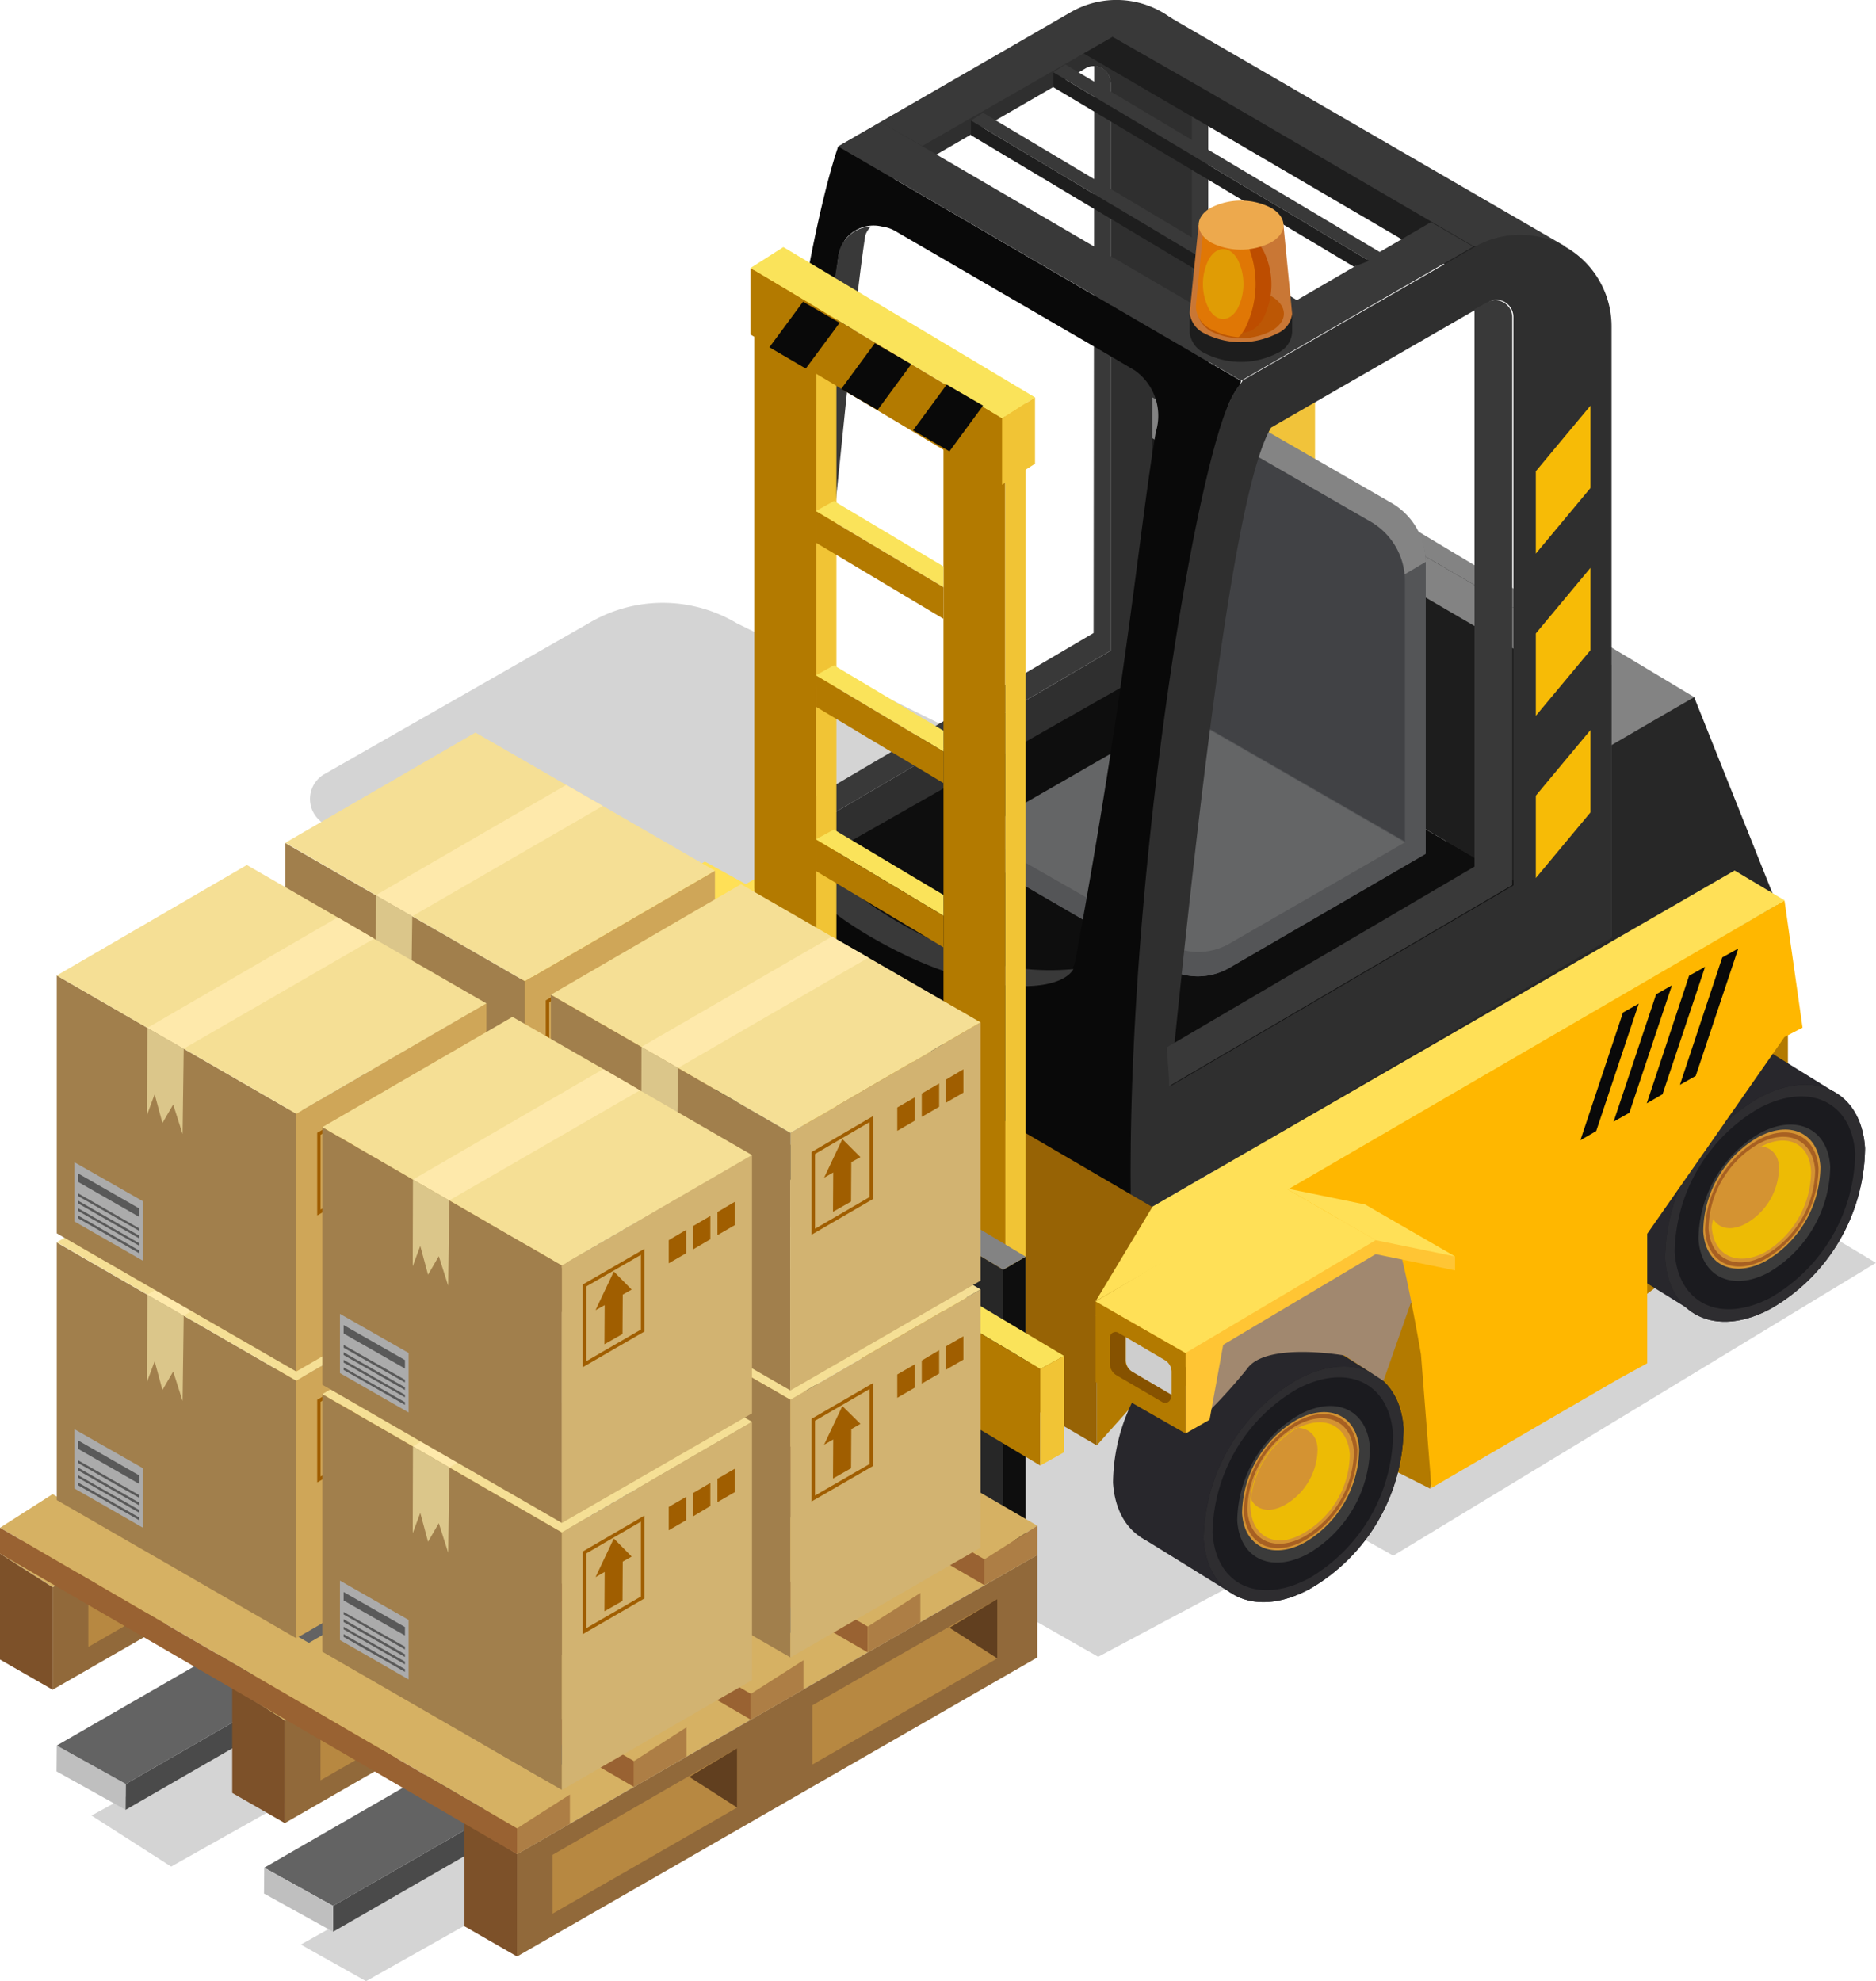 <svg xmlns="http://www.w3.org/2000/svg" viewBox="0 0 82 86.6"><defs><style>.cls-1{isolation:isolate;}.cls-2{fill:#d4d4d4;}.cls-2,.cls-33{mix-blend-mode:multiply;}.cls-20,.cls-3{fill:#b37a00;}.cls-10,.cls-11,.cls-12,.cls-15,.cls-16,.cls-17,.cls-18,.cls-3,.cls-4,.cls-5,.cls-6,.cls-7,.cls-8,.cls-9{fill-rule:evenodd;}.cls-4{fill:#28272c;}.cls-5{fill:#18171d;}.cls-7{fill:#2e2d30;}.cls-8{fill:#1b1b1f;}.cls-9{fill:#3b3b3b;}.cls-10{fill:#d49332;}.cls-11{fill:#a76022;}.cls-12{fill:#edbb05;}.cls-13{fill:#f1c33a;}.cls-14{fill:#838383;}.cls-15{fill:#010007;}.cls-16,.cls-49{fill:#cecece;}.cls-17{fill:#a19e9c;}.cls-18{fill:#7c7774;}.cls-19{fill:#ffe057;}.cls-21{fill:#976305;}.cls-22{fill:#272727;}.cls-23{fill:#2f2f2f;}.cls-24{fill:#393939;}.cls-25{fill:#0e0e0e;}.cls-26{fill:#1d1d1d;}.cls-27{fill:#545557;}.cls-28{fill:#848484;}.cls-29{fill:#414245;}.cls-30{fill:#646566;}.cls-31{fill:#1e1e1e;}.cls-32{fill:#090909;}.cls-33{fill:#a1886f;}.cls-34{fill:#ffb700;}.cls-35{fill:#f7bb06;}.cls-36{fill:#c97735;}.cls-37{fill:#bc5705;}.cls-38{fill:#bd4d00;}.cls-39{fill:#e07705;}.cls-40{fill:#e09c05;}.cls-41{fill:#eda94d;}.cls-42{fill:#f1c435;}.cls-43{fill:#fae35a;}.cls-44{fill:#636363;}.cls-45{fill:#4a4a4a;}.cls-46{fill:#bfbfbf;}.cls-47{fill:#ffc534;}.cls-48{fill:#865200;}.cls-50{fill:#d6b163;}.cls-51{fill:#91693a;}.cls-52{fill:#b78841;}.cls-53{fill:#7d5129;}.cls-54{fill:#613f1f;}.cls-55{fill:#996232;}.cls-56{fill:#ad7e45;}.cls-57{fill:#a17f4c;}.cls-58{fill:#cfa658;}.cls-59{fill:none;stroke:#a05e00;stroke-miterlimit:10;stroke-width:0.15px;}.cls-60{fill:#a05e00;}.cls-61{fill:#f5df95;}.cls-62{fill:#fee9ab;}.cls-63{fill:#ababab;}.cls-64{fill:#595959;}.cls-65{fill:#dbc68a;}.cls-66{fill:#d2b371;}</style></defs><title>i9</title><g class="cls-1"><g id="Слой_2" data-name="Слой 2"><g id="Layer_1" data-name="Layer 1"><g id="_Группа_" data-name="&lt;Группа&gt;"><g id="_Группа_2" data-name="&lt;Группа&gt;"><path id="_Составной_контур_" data-name="&lt;Составной контур&gt;" class="cls-2" d="M59,41.48,60,41,32.2,27.24a6.31,6.31,0,0,0-6.36-.06L14.16,33.85a1.25,1.25,0,0,0-.2,2l14.32,13.7,5,3.84L12.15,41.24l-1.56,1L31.66,54.37,23.8,58.64l8.86,5L4,79.36l3.48,2.23,28.48-16,5.86,3.34L13.15,85,16,86.6,44.6,70.48,48,72.42l10.66-5.68L60.9,68,82,55.2Z"/><g id="_Группа_3" data-name="&lt;Группа&gt;"><g id="_Группа_4" data-name="&lt;Группа&gt;"><path id="_Контур_" data-name="&lt;Контур&gt;" class="cls-3" d="M78.15,44.66V51.9L71,57.31S71.14,46.63,78.15,44.66Z"/><g id="_Группа_5" data-name="&lt;Группа&gt;"><g id="_Группа_6" data-name="&lt;Группа&gt;"><g id="_Группа_7" data-name="&lt;Группа&gt;"><g id="_Группа_8" data-name="&lt;Группа&gt;"><path id="_Составной_контур_2" data-name="&lt;Составной контур&gt;" class="cls-4" d="M68.81,52.5C69,55,71.06,56,73.47,54.69a8.2,8.2,0,0,0,4.09-7c-.16-2.52-2.25-3.51-4.66-2.19A8.2,8.2,0,0,0,68.81,52.5Z"/><polygon id="_Контур_2" data-name="&lt;Контур&gt;" class="cls-4" points="80.17 47.73 76.2 45.27 77.45 47.72 80.17 47.73"/><polygon id="_Контур_3" data-name="&lt;Контур&gt;" class="cls-4" points="73.95 57.31 69.97 54.84 73.33 53.27 73.74 56.12 73.95 57.31"/><path id="_Составной_контур_3" data-name="&lt;Составной контур&gt;" class="cls-5" d="M72.78,55c.16,2.52,2.25,3.5,4.65,2.19a8.2,8.2,0,0,0,4.09-7c-.16-2.52-2.25-3.51-4.66-2.19A8.21,8.21,0,0,0,72.78,55Z"/><path id="_Составной_контур_4" data-name="&lt;Составной контур&gt;" class="cls-6" d="M74,54.29c.11,1.81,1.62,2.53,3.35,1.58a5.91,5.91,0,0,0,2.94-5c-.11-1.82-1.62-2.53-3.35-1.58A5.91,5.91,0,0,0,74,54.29Z"/><path id="_Составной_контур_5" data-name="&lt;Составной контур&gt;" class="cls-7" d="M72.78,55c.16,2.52,2.25,3.5,4.65,2.19a8.2,8.2,0,0,0,4.09-7c-.16-2.52-2.25-3.51-4.66-2.19A8.21,8.21,0,0,0,72.78,55Z"/><path id="_Составной_контур_6" data-name="&lt;Составной контур&gt;" class="cls-8" d="M73.2,54.72c.14,2.27,2,3.16,4.2,2a7.41,7.41,0,0,0,3.69-6.28c-.14-2.28-2-3.17-4.2-2A7.41,7.41,0,0,0,73.2,54.72Z"/></g></g><path id="_Составной_контур_7" data-name="&lt;Составной контур&gt;" class="cls-9" d="M74.24,54.15c.1,1.67,1.49,2.33,3.09,1.46A5.45,5.45,0,0,0,80,51c-.1-1.67-1.49-2.33-3.09-1.46A5.45,5.45,0,0,0,74.24,54.15Z"/><path id="_Составной_контур_8" data-name="&lt;Составной контур&gt;" class="cls-10" d="M74.45,53.83c.09,1.48,1.32,2.05,2.73,1.29A4.81,4.81,0,0,0,79.57,51c-.09-1.48-1.32-2.05-2.73-1.29A4.81,4.81,0,0,0,74.45,53.83Z"/><path id="_Составной_контур_9" data-name="&lt;Составной контур&gt;" class="cls-11" d="M74.53,53.78c.09,1.43,1.28,2,2.64,1.25a4.66,4.66,0,0,0,2.32-3.95c-.09-1.43-1.28-2-2.64-1.25A4.66,4.66,0,0,0,74.53,53.78Z"/><path id="_Составной_контур_10" data-name="&lt;Составной контур&gt;" class="cls-10" d="M74.68,53.7c.08,1.34,1.2,1.87,2.48,1.17a4.37,4.37,0,0,0,2.18-3.7c-.08-1.34-1.2-1.87-2.48-1.17A4.37,4.37,0,0,0,74.68,53.7Z"/><path id="_Составной_контур_11" data-name="&lt;Составной контур&gt;" class="cls-12" d="M74.82,53.63c.08,1.26,1.12,1.75,2.34,1.1a4.14,4.14,0,0,0,2-3.49C79.13,50,78.13,49.51,77,50.11c0,0,0,0-.08,0a4.09,4.09,0,0,0-2,3.08A1.73,1.73,0,0,0,74.82,53.63Z"/><path id="_Составной_контур_12" data-name="&lt;Составной контур&gt;" class="cls-10" d="M74.85,53.21c.23.5.82.63,1.47.27a2.84,2.84,0,0,0,1.44-2.42c0-.59-.36-.92-.8-.95,0,0,0,0-.08,0A4.09,4.09,0,0,0,74.85,53.21Z"/></g></g><g id="_Группа_9" data-name="&lt;Группа&gt;"><polygon id="_Контур_4" data-name="&lt;Контур&gt;" class="cls-13" points="50.02 19.83 57.48 15.52 57.48 27.41 50.02 31.73 50.02 19.83"/><polygon id="_Контур_5" data-name="&lt;Контур&gt;" class="cls-14" points="53.16 17.93 74.05 30.47 70.43 32.65 50.02 19.83 53.16 17.93"/><polygon id="_Контур_6" data-name="&lt;Контур&gt;" class="cls-13" points="33.4 41.34 32.1 42.09 32.1 41.34 33.4 41.34"/></g><g id="_Группа_10" data-name="&lt;Группа&gt;"><g id="_Группа_11" data-name="&lt;Группа&gt;"><g id="_Группа_12" data-name="&lt;Группа&gt;"><g id="_Группа_13" data-name="&lt;Группа&gt;"><path id="_Составной_контур_13" data-name="&lt;Составной контур&gt;" class="cls-4" d="M24.34,50.84c.16,2.52,2.25,3.5,4.65,2.19a8.2,8.2,0,0,0,4.09-7c-.16-2.52-2.25-3.51-4.66-2.19A8.2,8.2,0,0,0,24.34,50.84Z"/><polygon id="_Контур_7" data-name="&lt;Контур&gt;" class="cls-15" points="35.7 46.07 31.74 43.62 32.99 46.06 35.7 46.07"/><polygon id="_Контур_8" data-name="&lt;Контур&gt;" class="cls-4" points="29.48 55.65 25.5 53.18 28.86 51.61 29.27 54.47 29.48 55.65"/><path id="_Составной_контур_14" data-name="&lt;Составной контур&gt;" class="cls-5" d="M28.31,53.3c.16,2.52,2.25,3.5,4.65,2.19a8.2,8.2,0,0,0,4.09-7C36.89,46,34.8,45,32.39,46.34A8.2,8.2,0,0,0,28.31,53.3Z"/><path id="_Составной_контур_15" data-name="&lt;Составной контур&gt;" class="cls-6" d="M29.53,52.63c.11,1.81,1.62,2.53,3.35,1.58a5.91,5.91,0,0,0,2.94-5c-.11-1.82-1.62-2.53-3.35-1.58A5.91,5.91,0,0,0,29.53,52.63Z"/><path id="_Составной_контур_16" data-name="&lt;Составной контур&gt;" class="cls-7" d="M28.31,53.3c.16,2.52,2.25,3.5,4.65,2.19a8.2,8.2,0,0,0,4.09-7C36.89,46,34.8,45,32.39,46.34A8.2,8.2,0,0,0,28.31,53.3Z"/><path id="_Составной_контур_17" data-name="&lt;Составной контур&gt;" class="cls-8" d="M28.73,53.06c.14,2.27,2,3.17,4.2,2a7.41,7.41,0,0,0,3.69-6.28c-.14-2.27-2-3.17-4.2-2A7.41,7.41,0,0,0,28.73,53.06Z"/></g></g><path id="_Составной_контур_18" data-name="&lt;Составной контур&gt;" class="cls-9" d="M29.78,52.5c.1,1.67,1.49,2.33,3.09,1.46a5.45,5.45,0,0,0,2.71-4.62c-.1-1.67-1.49-2.33-3.09-1.46A5.45,5.45,0,0,0,29.78,52.5Z"/><path id="_Составной_контур_19" data-name="&lt;Составной контур&gt;" class="cls-16" d="M30,52.17c.09,1.48,1.32,2.05,2.73,1.29a4.81,4.81,0,0,0,2.39-4.08c-.09-1.48-1.32-2.05-2.73-1.29A4.81,4.81,0,0,0,30,52.17Z"/><path id="_Составной_контур_20" data-name="&lt;Составной контур&gt;" class="cls-17" d="M30.06,52.13c.09,1.43,1.28,2,2.64,1.25A4.66,4.66,0,0,0,35,49.42c-.09-1.43-1.28-2-2.64-1.25A4.66,4.66,0,0,0,30.06,52.13Z"/><path id="_Составной_контур_21" data-name="&lt;Составной контур&gt;" class="cls-16" d="M30.22,52c.08,1.34,1.2,1.87,2.48,1.17a4.37,4.37,0,0,0,2.18-3.7c-.08-1.34-1.2-1.87-2.48-1.17A4.37,4.37,0,0,0,30.22,52Z"/><path id="_Составной_контур_22" data-name="&lt;Составной контур&gt;" class="cls-18" d="M30.36,52c.08,1.26,1.12,1.75,2.34,1.1a4.14,4.14,0,0,0,2.05-3.49c-.08-1.22-1.08-1.73-2.25-1.13,0,0,0,0-.08,0a4.09,4.09,0,0,0-2,3.08A1.75,1.75,0,0,0,30.36,52Z"/><path id="_Составной_контур_23" data-name="&lt;Составной контур&gt;" class="cls-16" d="M30.38,51.56c.23.5.82.63,1.47.27a2.84,2.84,0,0,0,1.44-2.42c0-.59-.36-.92-.8-.95,0,0,0,0-.08,0A4.09,4.09,0,0,0,30.38,51.56Z"/></g></g><path id="_Контур_9" data-name="&lt;Контур&gt;" class="cls-19" d="M29.6,40.37,33,42.61l26.28-7.12V28.37a2.77,2.77,0,0,0-.7-1.84,2.83,2.83,0,0,0-3.43-.86Z"/><polygon id="_Контур_10" data-name="&lt;Контур&gt;" class="cls-20" points="47.94 58.4 50.76 60.02 47.94 63.18 47.94 58.4"/><path id="_Контур_11" data-name="&lt;Контур&gt;" class="cls-3" d="M62.51,65.07l-9.2-4.65,2.3-5.06s3.26-2.21,5.32-1.15C63.17,55.35,64.17,59.94,62.51,65.07Z"/><polygon id="_Контур_12" data-name="&lt;Контур&gt;" class="cls-21" points="32.78 46.51 47.94 55.36 47.94 63.18 32.78 54.33 32.78 46.51"/><polygon id="_Контур_13" data-name="&lt;Контур&gt;" class="cls-22" points="74.05 30.47 77.94 40.21 53 54.63 53 42.71 74.05 30.47"/><g id="_Группа_14" data-name="&lt;Группа&gt;"><path id="_Составной_контур_24" data-name="&lt;Составной контур&gt;" class="cls-23" d="M33.54,42.05,52.81,30.74V4A4,4,0,0,0,51.3.87l-.16-.1a.05.05,0,0,0,0,0,4,4,0,0,0-4.33-.2L36.64,6.4S33.32,20.39,33.54,42.05ZM38,8.45,47.43,3a.66.66,0,0,1,.36-.11.76.76,0,0,1,.76.75V28.44l-15,8.8C32.19,19.33,36.74,10.47,38,8.45Z"/><path id="_Контур_14" data-name="&lt;Контур&gt;" class="cls-24" d="M52.1,3.25A4,4,0,0,0,51.31.87,4,4,0,0,1,52.81,4V30.74L33.54,42.05c0-.39,0-.76-.08-1.14L52.1,30Z"/><path id="_Контур_15" data-name="&lt;Контур&gt;" class="cls-24" d="M47.83,2.88a.75.75,0,0,1,.72.75V28.44l-15,8.8c0-.4,0-.76-.07-1.15l14.32-8.42Z"/><polygon id="_Контур_16" data-name="&lt;Контур&gt;" class="cls-25" points="32.5 39.43 52.56 51.13 70.43 40.98 50.36 29.28 32.5 39.43"/><polygon id="_Контур_17" data-name="&lt;Контур&gt;" class="cls-26" points="50.36 17.36 70.43 29.06 70.43 40.98 50.36 29.28 50.36 17.36"/><polygon id="_Контур_18" data-name="&lt;Контур&gt;" class="cls-14" points="69.3 30.19 50.36 19.15 50.36 17.36 70.43 29.06 70.43 40.98 69.3 40.32 69.3 30.19"/><g id="_Группа_15" data-name="&lt;Группа&gt;"><path id="_Контур_19" data-name="&lt;Контур&gt;" class="cls-27" d="M43.67,36.39v1a1.14,1.14,0,0,0,.56,1L51,42.32a2.75,2.75,0,0,0,2.71,0l8.61-5V24.62a3,3,0,0,0-1.48-2.56l-6.93-4c-.61-.37-2.26.63-2.26,1.34l.88,12.33L48.5,34l-3.59,2.08Z"/><path id="_Контур_20" data-name="&lt;Контур&gt;" class="cls-27" d="M43.67,36.39v1a1.14,1.14,0,0,0,.56,1L51,42.32a2.75,2.75,0,0,0,2.71,0l8.61-5v-1l-.92.53-16.5-.72Z"/><path id="_Контур_21" data-name="&lt;Контур&gt;" class="cls-28" d="M57.84,28.3l-6.09-7.5-.1-1.45c0-.71,1.65-1.7,2.26-1.35l6.94,4a3,3,0,0,1,1.47,2.56L61,25.34Z"/><path id="_Контур_22" data-name="&lt;Контур&gt;" class="cls-29" d="M53,18.82l6.94,4a3,3,0,0,1,1.47,2.56v11.4l-9.79-5.64V19.61A.92.92,0,0,1,53,18.82Z"/><path id="_Контур_23" data-name="&lt;Контур&gt;" class="cls-30" d="M61.41,36.82l-7.68,4.43a2.73,2.73,0,0,1-2.71,0l-6.79-3.88a1.12,1.12,0,0,1,0-1.94l7.39-4.25Z"/></g><path id="_Контур_24" data-name="&lt;Контур&gt;" class="cls-31" d="M46.79,2l6,3.5L64.4,12.29h4L51.3,2.37l-.16-.1a.05.05,0,0,0,0,0c-1.06-.73-3-2.21-4.33-1.7Z"/><path id="_Составной_контур_25" data-name="&lt;Составной контур&gt;" class="cls-32" d="M33,47.87,50.37,58.4c.31-28,3.88-41.75,3.88-41.75L36.64,6.4S32.71,17,33,47.87ZM36.68,11a1.56,1.56,0,0,1,1.86-1.1,1.61,1.61,0,0,1,.61.21l9.14,5.31,1.31.77a2.43,2.43,0,0,1,.92,2.7C49.83,22.9,49.24,29.92,47,42c-.24,1.3-3.31,1.74-7.46-.25-5-2.4-5.75-4.82-5.67-5.56C35.39,21.25,36.14,15,36.68,11Z"/><g id="_Группа_16" data-name="&lt;Группа&gt;"><path id="_Контур_25" data-name="&lt;Контур&gt;" class="cls-24" d="M37.82,10.3c-.62,4.1-1.18,11.54-2.77,25.22-.09.74.68,3.15,5.67,5.56a10.74,10.74,0,0,0,6.2,1.28c-.57,1-3.61,1.18-7.34-.61-5-2.4-5.72-4.82-5.67-5.56A241.17,241.17,0,0,1,36.68,11a1.51,1.51,0,0,1,1.39-1.1A1,1,0,0,0,37.82,10.3Z"/><g id="_Группа_17" data-name="&lt;Группа&gt;"><path id="_Контур_26" data-name="&lt;Контур&gt;" class="cls-24" d="M48.63,1.61,40.31,6.38,38.49,5.33,46.79.54a4,4,0,0,1,4.33.2.05.05,0,0,1,0,0l.16.1,17.12,9.92h-4L52.81,4Z"/><polygon id="_Контур_27" data-name="&lt;Контур&gt;" class="cls-24" points="38.49 5.33 54.26 14.53 62.55 9.71 64.4 10.78 56.07 15.59 54.25 16.64 36.64 6.4 38.49 5.33"/></g><path id="_Контур_28" data-name="&lt;Контур&gt;" class="cls-14" d="M49.79,53.11A18.19,18.19,0,0,0,50.2,57l1.31.76c-.23-1.84-.43-3.59-.57-5.29-2.48-27.45,5.24-36.8,5.24-36.8l-.1,0-1.82,1.05,0,0s0,.07-.08.13a2.69,2.69,0,0,0-.26.39C52.49,19.5,51.62,34.53,49.79,53.11Z"/></g><path id="_Составной_контур_26" data-name="&lt;Составной контур&gt;" class="cls-23" d="M49.44,53.31l.34-.2,1.15-.67L70.44,41V14.28a4,4,0,0,0-6-3.48l-8.32,4.79-1.82,1.05,0,0s0,.07-.08.13a2.69,2.69,0,0,0-.26.39C52.33,19.64,49.12,39,49.44,53.31Zm6.12-34.62,9.49-5.47a.72.72,0,0,1,.36-.12.76.76,0,0,1,.74.76V38.7l-15,8.78C53,28.92,54.35,20.71,55.56,18.69Z"/><g id="_Группа_18" data-name="&lt;Группа&gt;"><path id="_Контур_29" data-name="&lt;Контур&gt;" class="cls-24" d="M65,13.22a.71.71,0,0,1,.36-.1.75.75,0,0,1,.74.74V38.69l-15,8.79c0-.59-.07-1.14-.1-1.7l13.45-7.9V13.52Z"/></g></g><g id="_Группа_19" data-name="&lt;Группа&gt;"><g id="_Группа_20" data-name="&lt;Группа&gt;"><g id="_Группа_21" data-name="&lt;Группа&gt;"><g id="_Группа_22" data-name="&lt;Группа&gt;"><path id="_Составной_контур_27" data-name="&lt;Составной контур&gt;" class="cls-4" d="M48.65,64.81c.16,2.52,2.25,3.5,4.65,2.19a8.2,8.2,0,0,0,4.09-7c-.16-2.52-2.25-3.51-4.66-2.19A8.2,8.2,0,0,0,48.65,64.81Z"/><polygon id="_Контур_30" data-name="&lt;Контур&gt;" class="cls-4" points="60 60.04 56.04 57.59 57.29 60.03 60 60.04"/><polygon id="_Контур_31" data-name="&lt;Контур&gt;" class="cls-4" points="53.79 69.62 49.8 67.15 53.17 65.58 53.58 68.43 53.79 69.62"/><path id="_Составной_контур_28" data-name="&lt;Составной контур&gt;" class="cls-5" d="M52.61,67.26c.16,2.52,2.25,3.5,4.65,2.19a8.2,8.2,0,0,0,4.09-7C61.2,60,59.1,59,56.7,60.31A8.21,8.21,0,0,0,52.61,67.26Z"/><path id="_Составной_контур_29" data-name="&lt;Составной контур&gt;" class="cls-6" d="M53.83,66.6c.11,1.81,1.62,2.53,3.35,1.58a5.91,5.91,0,0,0,2.94-5c-.11-1.82-1.62-2.53-3.35-1.58A5.91,5.91,0,0,0,53.83,66.6Z"/><path id="_Составной_контур_30" data-name="&lt;Составной контур&gt;" class="cls-7" d="M52.61,67.26c.16,2.52,2.25,3.5,4.65,2.19a8.2,8.2,0,0,0,4.09-7C61.2,60,59.1,59,56.7,60.31A8.21,8.21,0,0,0,52.61,67.26Z"/><path id="_Составной_контур_31" data-name="&lt;Составной контур&gt;" class="cls-8" d="M53,67c.14,2.27,2,3.16,4.2,2a7.41,7.41,0,0,0,3.69-6.28c-.14-2.28-2-3.17-4.2-2A7.41,7.41,0,0,0,53,67Z"/></g></g><path id="_Составной_контур_32" data-name="&lt;Составной контур&gt;" class="cls-9" d="M54.08,66.46c.1,1.67,1.49,2.33,3.09,1.46a5.45,5.45,0,0,0,2.71-4.62c-.1-1.67-1.49-2.33-3.09-1.46A5.45,5.45,0,0,0,54.08,66.46Z"/><path id="_Составной_контур_33" data-name="&lt;Составной контур&gt;" class="cls-10" d="M54.29,66.14c.09,1.48,1.32,2.05,2.73,1.29a4.81,4.81,0,0,0,2.39-4.08c-.09-1.48-1.32-2.05-2.73-1.29A4.81,4.81,0,0,0,54.29,66.14Z"/><path id="_Составной_контур_34" data-name="&lt;Составной контур&gt;" class="cls-11" d="M54.37,66.09c.09,1.43,1.28,2,2.64,1.25a4.66,4.66,0,0,0,2.32-3.95c-.09-1.43-1.28-2-2.64-1.25A4.66,4.66,0,0,0,54.37,66.09Z"/><path id="_Составной_контур_35" data-name="&lt;Составной контур&gt;" class="cls-10" d="M54.52,66c.08,1.34,1.2,1.87,2.48,1.17a4.37,4.37,0,0,0,2.18-3.7c-.08-1.34-1.2-1.87-2.48-1.17A4.37,4.37,0,0,0,54.52,66Z"/><path id="_Составной_контур_36" data-name="&lt;Составной контур&gt;" class="cls-12" d="M54.66,65.94C54.74,67.2,55.8,67.73,57,67A4,4,0,0,0,59,63.55c-.11-1.22-1.08-1.73-2.26-1.13,0,0,0,0-.08,0a4.09,4.09,0,0,0-2,3.08A1.73,1.73,0,0,0,54.66,65.94Z"/><path id="_Составной_контур_37" data-name="&lt;Составной контур&gt;" class="cls-10" d="M54.68,65.52c.23.5.82.63,1.47.27a2.84,2.84,0,0,0,1.44-2.42c0-.59-.36-.92-.8-.95,0,0,0,0-.08,0A4.09,4.09,0,0,0,54.68,65.52Z"/></g></g><path id="_Контур_32" data-name="&lt;Контур&gt;" class="cls-33" d="M62.84,55.37,61.65,57l-1.18,3.36-1.7-1.11s-3.42-.6-4.25.57a23.12,23.12,0,0,1-2.69,2.82l-2.56-3,8.34-6Z"/><path id="_Контур_33" data-name="&lt;Контур&gt;" class="cls-34" d="M52.57,54,53,58.1l8-3.9c.31.32,1.11,5,1.11,5l.46,5.84,5.14-3,3.05-1.77L72,59.59V53.93l6-8.6.79-.41L78,39.36Z"/><polygon id="_Контур_34" data-name="&lt;Контур&gt;" class="cls-21" points="52.53 61.01 34.78 50.42 29.45 40.55 52.56 54.04 52.53 61.01"/><g id="_Группа_23" data-name="&lt;Группа&gt;"><polygon id="_Контур_35" data-name="&lt;Контур&gt;" class="cls-32" points="75.98 41.46 75.28 41.85 73.43 47.42 74.12 47.03 75.98 41.46"/><polygon id="_Контур_36" data-name="&lt;Контур&gt;" class="cls-32" points="74.53 42.26 73.83 42.65 71.98 48.23 72.67 47.83 74.53 42.26"/><polygon id="_Контур_37" data-name="&lt;Контур&gt;" class="cls-32" points="73.08 43.07 72.39 43.46 70.53 49.03 71.22 48.64 73.08 43.07"/><polygon id="_Контур_38" data-name="&lt;Контур&gt;" class="cls-32" points="71.63 43.87 70.94 44.26 69.08 49.84 69.77 49.44 71.63 43.87"/></g><polygon id="_Контур_39" data-name="&lt;Контур&gt;" class="cls-14" points="35.51 11.94 34.62 12.46 37.32 14.08 38.21 13.55 35.51 11.94"/><polygon id="_Контур_40" data-name="&lt;Контур&gt;" class="cls-35" points="67.13 24.2 69.52 21.33 69.52 17.73 67.13 20.6 67.13 24.2"/><polygon id="_Контур_41" data-name="&lt;Контур&gt;" class="cls-35" points="67.13 31.29 69.52 28.42 69.52 24.82 67.13 27.69 67.13 31.29"/><polygon id="_Контур_42" data-name="&lt;Контур&gt;" class="cls-35" points="67.13 38.38 69.52 35.51 69.52 31.91 67.13 34.78 67.13 38.38"/><g id="_Группа_24" data-name="&lt;Группа&gt;"><g id="_Группа_25" data-name="&lt;Группа&gt;"><polygon id="_Контур_43" data-name="&lt;Контур&gt;" class="cls-24" points="56.79 13.18 56.23 13.5 42.44 5.27 42.97 4.93 56.79 13.18"/><polygon id="_Контур_44" data-name="&lt;Контур&gt;" class="cls-31" points="56.23 13.5 55.58 13.77 42.44 5.91 42.44 5.27 56.23 13.5"/></g><g id="_Группа_26" data-name="&lt;Группа&gt;"><polygon id="_Контур_45" data-name="&lt;Контур&gt;" class="cls-24" points="60.4 11.07 59.84 11.4 46.04 3.16 46.57 2.82 60.4 11.07"/><polygon id="_Контур_46" data-name="&lt;Контур&gt;" class="cls-31" points="59.84 11.4 59.18 11.66 46.04 3.81 46.04 3.16 59.84 11.4"/></g></g><g id="_Группа_27" data-name="&lt;Группа&gt;"><path id="_Контур_47" data-name="&lt;Контур&gt;" class="cls-26" d="M56.48,14.51h0v-.8H56l-.16-.11a3.49,3.49,0,0,0-3.16,0l-.18.13H52v.8h0a1.14,1.14,0,0,0,.66.91,3.49,3.49,0,0,0,3.16,0A1.08,1.08,0,0,0,56.48,14.51Z"/><path id="_Контур_48" data-name="&lt;Контур&gt;" class="cls-36" d="M56.48,13.72h0L56.1,9.84H52.39L52,13.67s0,0,0,0h0a1.14,1.14,0,0,0,.66.91,3.49,3.49,0,0,0,3.16,0A1.08,1.08,0,0,0,56.48,13.72Z"/><path id="_Контур_49" data-name="&lt;Контур&gt;" class="cls-37" d="M52.91,12.94a2.93,2.93,0,0,1,2.65,0c.74.43.75,1.11,0,1.53a2.93,2.93,0,0,1-2.65,0C52.2,14,52.19,13.36,52.91,12.94Z"/><path id="_Контур_50" data-name="&lt;Контур&gt;" class="cls-38" d="M55.21,10.93c-.47-.81-1.24-.8-1.72,0a3.28,3.28,0,0,0,0,3c.47.81,1.24.8,1.72,0A3.28,3.28,0,0,0,55.21,10.93Z"/><path id="_Контур_51" data-name="&lt;Контур&gt;" class="cls-39" d="M52.92,14.38a3.07,3.07,0,0,0,1.21.36l.07-.06a2.25,2.25,0,0,0,.21-.3,4.35,4.35,0,0,0,0-3.94,1.84,1.84,0,0,0-.52-.6h-1.2l-.08.07,0,0-.34,3.49s0,0,0,0h0A1.14,1.14,0,0,0,52.92,14.38Z"/><path id="_Контур_52" data-name="&lt;Контур&gt;" class="cls-40" d="M54.09,11.33c-.34-.59-.9-.59-1.25,0a2.39,2.39,0,0,0,0,2.17c.34.59.9.59,1.25,0A2.39,2.39,0,0,0,54.09,11.33Z"/><path id="_Контур_53" data-name="&lt;Контур&gt;" class="cls-41" d="M52.93,9.08a2.9,2.9,0,0,1,2.62,0c.73.42.74,1.1,0,1.52a2.9,2.9,0,0,1-2.62,0C52.22,10.17,52.21,9.49,52.93,9.08Z"/></g><g id="_Группа_28" data-name="&lt;Группа&gt;"><polygon id="_Контур_54" data-name="&lt;Контур&gt;" class="cls-20" points="41.24 16.48 43.94 18.09 43.94 61.06 41.24 59.44 41.24 16.48"/><polygon id="_Контур_55" data-name="&lt;Контур&gt;" class="cls-20" points="32.97 11.62 35.67 13.23 35.67 56.2 32.97 54.58 32.97 11.62"/><polygon id="_Контур_56" data-name="&lt;Контур&gt;" class="cls-42" points="36.56 12.71 35.67 13.23 35.67 56.2 36.56 55.68 36.56 12.71"/><polygon id="_Контур_57" data-name="&lt;Контур&gt;" class="cls-42" points="44.83 17.57 43.94 18.09 43.94 61.06 44.83 60.54 44.83 17.57"/><g id="_Группа_29" data-name="&lt;Группа&gt;"><polygon id="_Контур_58" data-name="&lt;Контур&gt;" class="cls-43" points="45.24 17.37 43.8 18.29 32.8 11.72 34.24 10.8 45.24 17.37"/><polygon id="_Контур_59" data-name="&lt;Контур&gt;" class="cls-20" points="43.8 18.29 43.8 21.19 32.8 14.62 32.8 11.72 43.8 18.29"/><polygon id="_Контур_60" data-name="&lt;Контур&gt;" class="cls-42" points="45.24 17.37 45.24 20.27 43.8 21.19 43.8 18.29 45.24 17.37"/></g><g id="_Группа_30" data-name="&lt;Группа&gt;"><polygon id="_Контур_61" data-name="&lt;Контур&gt;" class="cls-22" points="40.89 53.72 43.85 55.5 43.85 67.64 40.89 65.86 40.89 53.72"/><polygon id="_Контур_62" data-name="&lt;Контур&gt;" class="cls-22" points="31.82 48.39 34.78 50.17 34.78 62.3 31.82 60.53 31.82 48.39"/><polygon id="_Контур_63" data-name="&lt;Контур&gt;" class="cls-25" points="35.76 49.59 34.78 50.17 34.78 62.3 35.76 61.73 35.76 49.59"/><polygon id="_Контур_64" data-name="&lt;Контур&gt;" class="cls-25" points="44.83 54.93 43.85 55.5 43.85 67.64 44.83 67.06 44.83 54.93"/><polygon id="_Контур_65" data-name="&lt;Контур&gt;" class="cls-14" points="41.87 53.15 40.89 53.72 43.85 55.5 44.83 54.93 41.87 53.15"/><polygon id="_Контур_66" data-name="&lt;Контур&gt;" class="cls-14" points="32.8 47.82 31.82 48.39 34.78 50.17 35.76 49.59 32.8 47.82"/><g id="_Группа_31" data-name="&lt;Группа&gt;"><polygon id="_Контур_67" data-name="&lt;Контур&gt;" class="cls-44" points="11.55 81.64 14.56 83.31 43.91 66.41 40.89 64.73 11.55 81.64"/><polygon id="_Контур_68" data-name="&lt;Контур&gt;" class="cls-45" points="14.56 84.44 14.56 83.31 43.91 66.41 43.9 67.54 14.56 84.44"/><polygon id="_Контур_69" data-name="&lt;Контур&gt;" class="cls-46" points="11.54 82.77 11.55 81.64 14.56 83.31 14.56 84.44 11.54 82.77"/><polygon id="_Контур_70" data-name="&lt;Контур&gt;" class="cls-46" points="2.47 77.43 2.48 76.3 5.5 77.98 5.49 79.11 2.47 77.43"/></g><polygon id="_Контур_71" data-name="&lt;Контур&gt;" class="cls-44" points="2.48 76.3 5.5 77.98 34.84 61.07 31.82 59.4 2.48 76.3"/><polygon id="_Контур_72" data-name="&lt;Контур&gt;" class="cls-45" points="5.49 79.11 5.5 77.98 34.84 61.07 34.83 62.2 5.49 79.11"/></g><g id="_Группа_32" data-name="&lt;Группа&gt;"><polygon id="_Контур_73" data-name="&lt;Контур&gt;" class="cls-43" points="46.51 59.27 45.47 59.84 29.47 50.29 30.51 49.72 46.51 59.27"/><polygon id="_Контур_74" data-name="&lt;Контур&gt;" class="cls-20" points="45.47 59.84 45.47 64.06 29.47 54.5 29.47 50.29 45.47 59.84"/><polygon id="_Контур_75" data-name="&lt;Контур&gt;" class="cls-42" points="46.51 59.27 46.51 63.48 45.47 64.06 45.47 59.84 46.51 59.27"/></g><g id="_Группа_33" data-name="&lt;Группа&gt;"><polygon id="_Контур_76" data-name="&lt;Контур&gt;" class="cls-43" points="41.24 53.48 41.24 54.38 35.66 51.05 36.45 50.62 41.24 53.48"/><polygon id="_Контур_77" data-name="&lt;Контур&gt;" class="cls-20" points="41.24 54.38 41.24 55.76 35.66 52.43 35.66 51.05 41.24 54.38"/></g><g id="_Группа_34" data-name="&lt;Группа&gt;"><polygon id="_Контур_78" data-name="&lt;Контур&gt;" class="cls-43" points="41.24 46.3 41.24 47.2 35.66 43.87 36.45 43.44 41.24 46.3"/><polygon id="_Контур_79" data-name="&lt;Контур&gt;" class="cls-20" points="41.24 47.2 41.24 48.58 35.66 45.25 35.66 43.87 41.24 47.2"/></g><g id="_Группа_35" data-name="&lt;Группа&gt;"><polygon id="_Контур_80" data-name="&lt;Контур&gt;" class="cls-43" points="41.24 39.12 41.24 40.03 35.66 36.69 36.45 36.26 41.24 39.12"/><polygon id="_Контур_81" data-name="&lt;Контур&gt;" class="cls-20" points="41.24 40.03 41.24 41.41 35.66 38.07 35.66 36.69 41.24 40.03"/></g><g id="_Группа_36" data-name="&lt;Группа&gt;"><polygon id="_Контур_82" data-name="&lt;Контур&gt;" class="cls-43" points="41.24 31.94 41.24 32.85 35.66 29.52 36.45 29.08 41.24 31.94"/><polygon id="_Контур_83" data-name="&lt;Контур&gt;" class="cls-20" points="41.24 32.85 41.24 34.23 35.66 30.89 35.66 29.52 41.24 32.85"/></g><g id="_Группа_37" data-name="&lt;Группа&gt;"><polygon id="_Контур_84" data-name="&lt;Контур&gt;" class="cls-43" points="41.24 24.76 41.24 25.67 35.66 22.34 36.45 21.9 41.24 24.76"/><polygon id="_Контур_85" data-name="&lt;Контур&gt;" class="cls-20" points="41.24 25.67 41.24 27.05 35.66 23.72 35.66 22.34 41.24 25.67"/></g><polygon id="_Контур_86" data-name="&lt;Контур&gt;" class="cls-32" points="36.7 14.11 35.22 16.11 33.63 15.18 35.1 13.19 36.7 14.11"/><polygon id="_Контур_87" data-name="&lt;Контур&gt;" class="cls-32" points="39.83 15.92 38.36 17.92 36.77 17 38.24 15 39.83 15.92"/><polygon id="_Контур_88" data-name="&lt;Контур&gt;" class="cls-32" points="42.97 17.73 41.5 19.73 39.91 18.81 41.38 16.81 42.97 17.73"/></g><g id="_Группа_38" data-name="&lt;Группа&gt;"><polygon id="_Контур_89" data-name="&lt;Контур&gt;" class="cls-47" points="51.82 62.66 52.87 62.06 53.59 58.1 51.82 59.14 51.82 62.66"/><polygon id="_Контур_90" data-name="&lt;Контур&gt;" class="cls-47" points="60.13 54.82 52.01 59.65 51.82 59.76 47.89 57.51 48.09 57.39 48.12 57.37 60.13 54.21 60.13 54.82"/><polygon id="_Контур_91" data-name="&lt;Контур&gt;" class="cls-47" points="63.6 55.53 60.13 54.82 56.2 52.56 63.6 54.92 63.6 55.53"/><polygon id="_Контур_92" data-name="&lt;Контур&gt;" class="cls-20" points="47.89 56.88 51.82 59.14 51.82 62.66 47.89 60.41 47.89 56.88"/><polygon id="_Контур_93" data-name="&lt;Контур&gt;" class="cls-19" points="60.13 54.21 52.01 59.03 51.82 59.14 47.89 56.89 48.09 56.77 48.12 56.75 56.2 51.94 60.13 54.21"/><polygon id="_Контур_94" data-name="&lt;Контур&gt;" class="cls-19" points="63.6 54.92 60.13 54.21 56.2 51.94 59.67 52.65 63.6 54.92"/></g><g id="_Группа_39" data-name="&lt;Группа&gt;"><path id="_Контур_95" data-name="&lt;Контур&gt;" class="cls-48" d="M48.51,58.47V59.6a.6.6,0,0,0,.3.52l2,1.17a.25.25,0,0,0,.37-.21v-.13l-1.7-1a.6.6,0,0,1-.3-.52v-1l-.33-.19A.25.25,0,0,0,48.51,58.47Z"/><path id="_Контур_96" data-name="&lt;Контур&gt;" class="cls-49" d="M49.21,58.45v1a.6.6,0,0,0,.3.52l1.7,1v-1a.6.6,0,0,0-.3-.52Z"/></g><polygon id="_Контур_97" data-name="&lt;Контур&gt;" class="cls-19" points="50.38 52.74 47.89 56.88 78.01 39.36 75.82 38.05 50.38 52.74"/><g id="_Группа_40" data-name="&lt;Группа&gt;"><polygon id="_Контур_98" data-name="&lt;Контур&gt;" class="cls-34" points="26.72 48.2 32.97 46.68 32.97 43.22 26.72 44.68 26.72 48.2"/><polygon id="_Контур_99" data-name="&lt;Контур&gt;" class="cls-34" points="32.97 43.22 26.9 45.19 26.72 45.3 22.79 43.04 22.98 42.93 23.02 42.91 32.97 42.61 32.97 43.22"/><polygon id="_Контур_100" data-name="&lt;Контур&gt;" class="cls-20" points="22.79 42.42 26.72 44.68 26.72 48.2 22.79 45.95 22.79 42.42"/><polygon id="_Контур_101" data-name="&lt;Контур&gt;" class="cls-19" points="32.97 42.61 26.9 44.57 26.72 44.68 22.79 42.43 22.98 42.31 23.02 42.29 30.81 37.66 32.97 38.85 32.97 42.61"/></g><g id="_Группа_41" data-name="&lt;Группа&gt;"><path id="_Контур_102" data-name="&lt;Контур&gt;" class="cls-48" d="M23.15,43.83V45a.6.6,0,0,0,.3.52l2,1.17a.25.25,0,0,0,.37-.21V46.3l-1.7-1a.6.6,0,0,1-.3-.52v-1l-.33-.19A.25.25,0,0,0,23.15,43.83Z"/><path id="_Контур_103" data-name="&lt;Контур&gt;" class="cls-49" d="M23.85,43.8v1a.6.6,0,0,0,.3.52l1.7,1v-1a.6.6,0,0,0-.3-.52Z"/></g></g></g></g><g id="_Группа_42" data-name="&lt;Группа&gt;"><g id="_Группа_43" data-name="&lt;Группа&gt;"><g id="_Группа_44" data-name="&lt;Группа&gt;"><polygon id="_Контур_104" data-name="&lt;Контур&gt;" class="cls-50" points="0 67.91 2.3 69.38 25.04 56.31 22.74 54.83 0 67.91"/><polygon id="_Контур_105" data-name="&lt;Контур&gt;" class="cls-51" points="2.3 69.38 2.3 73.86 25.04 60.79 25.04 56.31 2.3 69.38"/><polygon id="_Контур_106" data-name="&lt;Контур&gt;" class="cls-52" points="11.92 64.76 11.92 67.34 3.86 71.99 3.86 69.42 11.92 64.76"/><polygon id="_Контур_107" data-name="&lt;Контур&gt;" class="cls-52" points="23.29 58.24 23.29 60.83 15.21 65.47 15.21 62.88 23.29 58.24"/><polygon id="_Контур_108" data-name="&lt;Контур&gt;" class="cls-53" points="0 67.91 0 72.54 2.3 73.86 2.3 69.38 0 67.91"/><polygon id="_Контур_109" data-name="&lt;Контур&gt;" class="cls-54" points="21.2 59.49 23.29 60.83 23.29 58.24 21.2 59.49"/><polygon id="_Контур_110" data-name="&lt;Контур&gt;" class="cls-54" points="9.83 66.01 11.92 67.34 11.92 64.76 9.83 66.01"/></g><g id="_Группа_45" data-name="&lt;Группа&gt;"><polygon id="_Контур_111" data-name="&lt;Контур&gt;" class="cls-50" points="10.15 73.74 12.45 75.21 35.19 62.14 32.89 60.66 10.15 73.74"/><polygon id="_Контур_112" data-name="&lt;Контур&gt;" class="cls-51" points="12.45 75.21 12.45 79.69 35.19 66.62 35.19 62.14 12.45 75.21"/><polygon id="_Контур_113" data-name="&lt;Контур&gt;" class="cls-52" points="22.07 70.59 22.07 73.18 14.01 77.82 14.01 75.25 22.07 70.59"/><polygon id="_Контур_114" data-name="&lt;Контур&gt;" class="cls-52" points="33.44 64.07 33.44 66.66 25.36 71.3 25.36 68.71 33.44 64.07"/><polygon id="_Контур_115" data-name="&lt;Контур&gt;" class="cls-53" points="10.15 73.74 10.15 78.37 12.45 79.69 12.45 75.21 10.15 73.74"/><polygon id="_Контур_116" data-name="&lt;Контур&gt;" class="cls-54" points="31.35 65.32 33.44 66.66 33.44 64.07 31.35 65.32"/><polygon id="_Контур_117" data-name="&lt;Контур&gt;" class="cls-54" points="19.98 71.84 22.07 73.18 22.07 70.59 19.98 71.84"/></g><g id="_Группа_46" data-name="&lt;Группа&gt;"><polygon id="_Контур_118" data-name="&lt;Контур&gt;" class="cls-50" points="20.3 79.57 22.6 81.05 45.34 67.97 43.03 66.5 20.3 79.57"/><polygon id="_Контур_119" data-name="&lt;Контур&gt;" class="cls-51" points="22.6 81.05 22.6 85.52 45.34 72.45 45.34 67.97 22.6 81.05"/><polygon id="_Контур_120" data-name="&lt;Контур&gt;" class="cls-52" points="32.22 76.42 32.22 79.01 24.15 83.65 24.15 81.08 32.22 76.42"/><polygon id="_Контур_121" data-name="&lt;Контур&gt;" class="cls-52" points="43.59 69.9 43.59 72.49 35.51 77.13 35.51 74.54 43.59 69.9"/><polygon id="_Контур_122" data-name="&lt;Контур&gt;" class="cls-53" points="20.3 79.57 20.3 84.2 22.6 85.52 22.6 81.05 20.3 79.57"/><polygon id="_Контур_123" data-name="&lt;Контур&gt;" class="cls-54" points="41.5 71.15 43.59 72.49 43.59 69.9 41.5 71.15"/><polygon id="_Контур_124" data-name="&lt;Контур&gt;" class="cls-54" points="30.13 77.67 32.22 79.01 32.22 76.42 30.13 77.67"/></g></g><g id="_Группа_47" data-name="&lt;Группа&gt;"><g id="_Группа_48" data-name="&lt;Группа&gt;"><polygon id="_Контур_125" data-name="&lt;Контур&gt;" class="cls-50" points="24.91 78.44 22.6 79.92 0 66.78 2.3 65.31 24.91 78.44"/><polygon id="_Контур_126" data-name="&lt;Контур&gt;" class="cls-55" points="22.6 79.92 22.6 81.05 0 67.91 0 66.78 22.6 79.92"/><polygon id="_Контур_127" data-name="&lt;Контур&gt;" class="cls-56" points="24.91 78.44 24.91 79.72 22.6 81.05 22.6 79.92 24.91 78.44"/></g><g id="_Группа_49" data-name="&lt;Группа&gt;"><polygon id="_Контур_128" data-name="&lt;Контур&gt;" class="cls-50" points="30.01 75.5 27.71 76.98 5.11 63.84 7.41 62.37 30.01 75.5"/><polygon id="_Контур_129" data-name="&lt;Контур&gt;" class="cls-55" points="27.71 76.98 27.71 78.11 5.11 64.97 5.11 63.84 27.71 76.98"/><polygon id="_Контур_130" data-name="&lt;Контур&gt;" class="cls-56" points="30.01 75.5 30.01 76.78 27.71 78.11 27.71 76.98 30.01 75.5"/></g><g id="_Группа_50" data-name="&lt;Группа&gt;"><polygon id="_Контур_131" data-name="&lt;Контур&gt;" class="cls-50" points="35.12 72.57 32.82 74.04 10.22 60.9 12.52 59.43 35.12 72.57"/><polygon id="_Контур_132" data-name="&lt;Контур&gt;" class="cls-55" points="32.82 74.04 32.82 75.17 10.22 62.03 10.22 60.9 32.82 74.04"/><polygon id="_Контур_133" data-name="&lt;Контур&gt;" class="cls-56" points="35.12 72.57 35.12 73.85 32.82 75.17 32.82 74.04 35.12 72.57"/></g><g id="_Группа_51" data-name="&lt;Группа&gt;"><polygon id="_Контур_134" data-name="&lt;Контур&gt;" class="cls-50" points="40.23 69.63 37.93 71.1 15.32 57.97 17.63 56.49 40.23 69.63"/><polygon id="_Контур_135" data-name="&lt;Контур&gt;" class="cls-55" points="37.93 71.1 37.93 72.23 15.32 59.09 15.32 57.97 37.93 71.1"/><polygon id="_Контур_136" data-name="&lt;Контур&gt;" class="cls-56" points="40.23 69.63 40.23 70.91 37.93 72.23 37.93 71.1 40.23 69.63"/></g><g id="_Группа_52" data-name="&lt;Группа&gt;"><polygon id="_Контур_137" data-name="&lt;Контур&gt;" class="cls-50" points="45.34 66.69 43.03 68.16 20.43 55.03 22.74 53.55 45.34 66.69"/><polygon id="_Контур_138" data-name="&lt;Контур&gt;" class="cls-55" points="43.03 68.16 43.03 69.29 20.43 56.16 20.43 55.03 43.03 68.16"/><polygon id="_Контур_139" data-name="&lt;Контур&gt;" class="cls-56" points="45.34 66.69 45.34 67.97 43.03 69.29 43.03 68.16 45.34 66.69"/></g></g></g><g id="_Группа_53" data-name="&lt;Группа&gt;"><g id="_Группа_54" data-name="&lt;Группа&gt;"><g id="_Группа_55" data-name="&lt;Группа&gt;"><g id="_Группа_56" data-name="&lt;Группа&gt;"><g id="_Группа_57" data-name="&lt;Группа&gt;"><polygon id="_Контур_140" data-name="&lt;Контур&gt;" class="cls-57" points="22.94 65.82 12.47 59.78 12.47 48.52 22.94 54.55 22.94 65.82"/><polygon id="_Контур_141" data-name="&lt;Контур&gt;" class="cls-58" points="31.25 49.73 22.94 54.55 22.94 65.82 31.25 61.02 31.25 49.73"/><polygon id="_Контур_142" data-name="&lt;Контур&gt;" class="cls-59" points="26.47 53.96 23.93 55.43 23.93 58.87 26.47 57.41 26.47 53.96"/></g><polygon id="_Контур_143" data-name="&lt;Контур&gt;" class="cls-60" points="25.6 55.84 25.59 57.55 24.8 58 24.81 56.29 24.41 56.52 25.21 54.83 26 55.62 25.6 55.84"/><polygon id="_Контур_144" data-name="&lt;Контур&gt;" class="cls-61" points="31.25 49.73 22.94 54.55 18.02 51.72 16.43 50.8 12.47 48.51 20.78 43.69 24.75 45.98 26.35 46.9 31.25 49.73"/></g></g><polygon id="_Контур_145" data-name="&lt;Контур&gt;" class="cls-62" points="18.02 51.72 16.43 50.8 24.75 45.98 26.35 46.9 18.02 51.72"/><g id="_Группа_58" data-name="&lt;Группа&gt;"><polygon id="_Контур_146" data-name="&lt;Контур&gt;" class="cls-63" points="16.24 60.98 13.24 59.27 13.24 56.67 16.24 58.39 16.24 60.98"/><polygon id="_Контур_147" data-name="&lt;Контур&gt;" class="cls-64" points="16.08 60.65 13.4 59.13 13.4 59.01 16.08 60.54 16.08 60.65"/><polygon id="_Контур_148" data-name="&lt;Контур&gt;" class="cls-64" points="16.08 60.33 13.4 58.8 13.4 58.69 16.08 60.21 16.08 60.33"/><polygon id="_Контур_149" data-name="&lt;Контур&gt;" class="cls-64" points="16.08 60 13.4 58.48 13.4 58.36 16.08 59.89 16.08 60"/><polygon id="_Контур_150" data-name="&lt;Контур&gt;" class="cls-64" points="16.08 59.68 13.4 58.15 13.4 58.03 16.08 59.56 16.08 59.68"/><polygon id="_Контур_151" data-name="&lt;Контур&gt;" class="cls-64" points="16.08 59.06 13.4 57.54 13.4 57.17 16.08 58.69 16.08 59.06"/></g><polygon id="_Контур_152" data-name="&lt;Контур&gt;" class="cls-65" points="16.43 50.8 16.42 54.6 16.75 53.71 17.09 54.97 17.56 54.15 17.97 55.45 18.02 51.72 16.43 50.8"/><polygon id="_Контур_153" data-name="&lt;Контур&gt;" class="cls-60" points="28.37 53.01 27.61 53.45 27.61 54.47 28.37 54.03 28.37 53.01"/><polygon id="_Контур_154" data-name="&lt;Контур&gt;" class="cls-60" points="29.44 52.39 28.68 52.84 28.68 53.85 29.44 53.41 29.44 52.39"/><polygon id="_Контур_155" data-name="&lt;Контур&gt;" class="cls-60" points="30.5 51.78 29.74 52.22 29.74 53.24 30.5 52.8 30.5 51.78"/></g><g id="_Группа_59" data-name="&lt;Группа&gt;"><g id="_Группа_60" data-name="&lt;Группа&gt;"><g id="_Группа_61" data-name="&lt;Группа&gt;"><g id="_Группа_62" data-name="&lt;Группа&gt;"><polygon id="_Контур_156" data-name="&lt;Контур&gt;" class="cls-57" points="12.95 71.61 2.48 65.57 2.48 54.31 12.95 60.35 12.95 71.61"/><polygon id="_Контур_157" data-name="&lt;Контур&gt;" class="cls-58" points="21.26 55.52 12.95 60.35 12.95 71.61 21.26 66.81 21.26 55.52"/><polygon id="_Контур_158" data-name="&lt;Контур&gt;" class="cls-59" points="16.48 59.75 13.94 61.23 13.94 64.67 16.48 63.2 16.48 59.75"/></g><polygon id="_Контур_159" data-name="&lt;Контур&gt;" class="cls-60" points="15.61 61.63 15.6 63.35 14.81 63.8 14.81 62.08 14.42 62.31 15.21 60.62 16 61.41 15.61 61.63"/><polygon id="_Контур_160" data-name="&lt;Контур&gt;" class="cls-61" points="21.26 55.52 12.95 60.35 8.03 57.51 6.44 56.59 2.48 54.3 10.79 49.48 14.76 51.77 16.35 52.69 21.26 55.52"/></g></g><polygon id="_Контур_161" data-name="&lt;Контур&gt;" class="cls-62" points="8.03 57.51 6.44 56.59 14.76 51.77 16.35 52.69 8.03 57.51"/><g id="_Группа_63" data-name="&lt;Группа&gt;"><polygon id="_Контур_162" data-name="&lt;Контур&gt;" class="cls-63" points="6.25 66.78 3.25 65.06 3.25 62.47 6.25 64.18 6.25 66.78"/><polygon id="_Контур_163" data-name="&lt;Контур&gt;" class="cls-64" points="6.08 66.45 3.41 64.92 3.41 64.8 6.08 66.33 6.08 66.45"/><polygon id="_Контур_164" data-name="&lt;Контур&gt;" class="cls-64" points="6.08 66.12 3.41 64.59 3.41 64.48 6.08 66 6.08 66.12"/><polygon id="_Контур_165" data-name="&lt;Контур&gt;" class="cls-64" points="6.08 65.8 3.41 64.27 3.41 64.15 6.08 65.68 6.08 65.8"/><polygon id="_Контур_166" data-name="&lt;Контур&gt;" class="cls-64" points="6.08 65.47 3.41 63.95 3.41 63.83 6.08 65.35 6.08 65.47"/><polygon id="_Контур_167" data-name="&lt;Контур&gt;" class="cls-64" points="6.08 64.86 3.41 63.33 3.41 62.96 6.08 64.49 6.08 64.86"/></g><polygon id="_Контур_168" data-name="&lt;Контур&gt;" class="cls-65" points="6.44 56.59 6.43 60.39 6.76 59.5 7.1 60.76 7.57 59.95 7.98 61.24 8.03 57.51 6.44 56.59"/><polygon id="_Контур_169" data-name="&lt;Контур&gt;" class="cls-60" points="18.38 58.8 17.62 59.24 17.62 60.26 18.38 59.82 18.38 58.8"/><polygon id="_Контур_170" data-name="&lt;Контур&gt;" class="cls-60" points="19.44 58.19 18.68 58.63 18.68 59.65 19.44 59.2 19.44 58.19"/><polygon id="_Контур_171" data-name="&lt;Контур&gt;" class="cls-60" points="20.51 57.57 19.75 58.02 19.75 59.03 20.51 58.59 20.51 57.57"/></g><g id="_Группа_64" data-name="&lt;Группа&gt;"><g id="_Группа_65" data-name="&lt;Группа&gt;"><g id="_Группа_66" data-name="&lt;Группа&gt;"><g id="_Группа_67" data-name="&lt;Группа&gt;"><polygon id="_Контур_172" data-name="&lt;Контур&gt;" class="cls-57" points="34.55 72.45 24.08 66.41 24.08 55.15 34.55 61.18 34.55 72.45"/><polygon id="_Контур_173" data-name="&lt;Контур&gt;" class="cls-66" points="42.86 56.36 34.55 61.18 34.55 72.45 42.86 67.65 42.86 56.36"/><polygon id="_Контур_174" data-name="&lt;Контур&gt;" class="cls-59" points="38.08 60.59 35.55 62.06 35.55 65.5 38.08 64.04 38.08 60.59"/></g><polygon id="_Контур_175" data-name="&lt;Контур&gt;" class="cls-60" points="37.21 62.47 37.2 64.18 36.41 64.63 36.42 62.92 36.02 63.15 36.82 61.46 37.61 62.24 37.21 62.47"/><polygon id="_Контур_176" data-name="&lt;Контур&gt;" class="cls-61" points="42.86 56.36 34.55 61.18 29.64 58.35 28.04 57.43 24.08 55.14 32.39 50.32 36.36 52.61 37.96 53.53 42.86 56.36"/></g></g><polygon id="_Контур_177" data-name="&lt;Контур&gt;" class="cls-62" points="29.64 58.35 28.04 57.43 36.36 52.61 37.96 53.53 29.64 58.35"/><g id="_Группа_68" data-name="&lt;Группа&gt;"><polygon id="_Контур_178" data-name="&lt;Контур&gt;" class="cls-63" points="27.85 67.61 24.85 65.9 24.85 63.3 27.85 65.02 27.85 67.61"/><polygon id="_Контур_179" data-name="&lt;Контур&gt;" class="cls-64" points="27.69 67.28 25.02 65.76 25.02 65.64 27.69 67.17 27.69 67.28"/><polygon id="_Контур_180" data-name="&lt;Контур&gt;" class="cls-64" points="27.69 66.96 25.02 65.43 25.02 65.31 27.69 66.84 27.69 66.96"/><polygon id="_Контур_181" data-name="&lt;Контур&gt;" class="cls-64" points="27.69 66.63 25.02 65.11 25.02 64.99 27.69 66.52 27.69 66.63"/><polygon id="_Контур_182" data-name="&lt;Контур&gt;" class="cls-64" points="27.69 66.31 25.02 64.78 25.02 64.66 27.69 66.19 27.69 66.31"/><polygon id="_Контур_183" data-name="&lt;Контур&gt;" class="cls-64" points="27.69 65.69 25.02 64.17 25.02 63.8 27.69 65.32 27.69 65.69"/></g><polygon id="_Контур_184" data-name="&lt;Контур&gt;" class="cls-65" points="28.04 57.43 28.03 61.23 28.36 60.34 28.71 61.59 29.17 60.78 29.59 62.08 29.64 58.35 28.04 57.43"/><polygon id="_Контур_185" data-name="&lt;Контур&gt;" class="cls-60" points="39.98 59.64 39.22 60.08 39.22 61.1 39.98 60.66 39.98 59.64"/><polygon id="_Контур_186" data-name="&lt;Контур&gt;" class="cls-60" points="41.05 59.02 40.29 59.47 40.29 60.48 41.05 60.04 41.05 59.02"/><polygon id="_Контур_187" data-name="&lt;Контур&gt;" class="cls-60" points="42.11 58.41 41.35 58.85 41.35 59.87 42.11 59.43 42.11 58.41"/></g><g id="_Группа_69" data-name="&lt;Группа&gt;"><g id="_Группа_70" data-name="&lt;Группа&gt;"><g id="_Группа_71" data-name="&lt;Группа&gt;"><g id="_Группа_72" data-name="&lt;Группа&gt;"><polygon id="_Контур_188" data-name="&lt;Контур&gt;" class="cls-57" points="24.56 78.24 14.09 72.2 14.09 60.94 24.56 66.98 24.56 78.24"/><polygon id="_Контур_189" data-name="&lt;Контур&gt;" class="cls-66" points="32.87 62.15 24.56 66.98 24.56 78.24 32.87 73.44 32.87 62.15"/><polygon id="_Контур_190" data-name="&lt;Контур&gt;" class="cls-59" points="28.09 66.38 25.55 67.86 25.55 71.3 28.09 69.83 28.09 66.38"/></g><polygon id="_Контур_191" data-name="&lt;Контур&gt;" class="cls-60" points="27.22 68.26 27.21 69.98 26.42 70.43 26.43 68.71 26.03 68.94 26.83 67.25 27.61 68.04 27.22 68.26"/><polygon id="_Контур_192" data-name="&lt;Контур&gt;" class="cls-61" points="32.87 62.15 24.56 66.98 19.64 64.14 18.05 63.22 14.09 60.94 22.4 56.11 26.37 58.4 27.97 59.32 32.87 62.15"/></g></g><polygon id="_Контур_193" data-name="&lt;Контур&gt;" class="cls-62" points="19.64 64.14 18.05 63.22 26.37 58.4 27.97 59.32 19.64 64.14"/><g id="_Группа_73" data-name="&lt;Группа&gt;"><polygon id="_Контур_194" data-name="&lt;Контур&gt;" class="cls-63" points="17.86 73.41 14.86 71.69 14.86 69.09 17.86 70.81 17.86 73.41"/><polygon id="_Контур_195" data-name="&lt;Контур&gt;" class="cls-64" points="17.7 73.08 15.02 71.55 15.02 71.43 17.7 72.96 17.7 73.08"/><polygon id="_Контур_196" data-name="&lt;Контур&gt;" class="cls-64" points="17.7 72.75 15.02 71.22 15.02 71.11 17.7 72.63 17.7 72.75"/><polygon id="_Контур_197" data-name="&lt;Контур&gt;" class="cls-64" points="17.7 72.43 15.02 70.9 15.02 70.78 17.7 72.31 17.7 72.43"/><polygon id="_Контур_198" data-name="&lt;Контур&gt;" class="cls-64" points="17.7 72.1 15.02 70.57 15.02 70.46 17.7 71.98 17.7 72.1"/><polygon id="_Контур_199" data-name="&lt;Контур&gt;" class="cls-64" points="17.7 71.49 15.02 69.96 15.02 69.59 17.7 71.12 17.7 71.49"/></g><polygon id="_Контур_200" data-name="&lt;Контур&gt;" class="cls-65" points="18.05 63.22 18.04 67.02 18.37 66.13 18.71 67.39 19.18 66.58 19.59 67.87 19.64 64.14 18.05 63.22"/><polygon id="_Контур_201" data-name="&lt;Контур&gt;" class="cls-60" points="29.99 65.43 29.23 65.87 29.23 66.89 29.99 66.45 29.99 65.43"/><polygon id="_Контур_202" data-name="&lt;Контур&gt;" class="cls-60" points="31.05 64.82 30.3 65.26 30.3 66.28 31.05 65.83 31.05 64.82"/><polygon id="_Контур_203" data-name="&lt;Контур&gt;" class="cls-60" points="32.12 64.2 31.36 64.64 31.36 65.66 32.12 65.22 32.12 64.2"/></g><g id="_Группа_74" data-name="&lt;Группа&gt;"><g id="_Группа_75" data-name="&lt;Группа&gt;"><g id="_Группа_76" data-name="&lt;Группа&gt;"><g id="_Группа_77" data-name="&lt;Группа&gt;"><polygon id="_Контур_204" data-name="&lt;Контур&gt;" class="cls-57" points="22.94 54.15 12.47 48.11 12.47 36.85 22.94 42.89 22.94 54.15"/><polygon id="_Контур_205" data-name="&lt;Контур&gt;" class="cls-58" points="31.25 38.06 22.94 42.89 22.94 54.15 31.25 49.35 31.25 38.06"/><polygon id="_Контур_206" data-name="&lt;Контур&gt;" class="cls-59" points="26.47 42.29 23.93 43.77 23.93 47.2 26.47 45.74 26.47 42.29"/></g><polygon id="_Контур_207" data-name="&lt;Контур&gt;" class="cls-60" points="25.6 44.17 25.59 45.89 24.8 46.34 24.81 44.62 24.41 44.85 25.21 43.16 26 43.95 25.6 44.17"/><polygon id="_Контур_208" data-name="&lt;Контур&gt;" class="cls-61" points="31.25 38.06 22.94 42.89 18.02 40.05 16.43 39.13 12.47 36.84 20.78 32.02 24.75 34.31 26.35 35.23 31.25 38.06"/></g></g><polygon id="_Контур_209" data-name="&lt;Контур&gt;" class="cls-62" points="18.02 40.05 16.43 39.13 24.75 34.31 26.35 35.23 18.02 40.05"/><g id="_Группа_78" data-name="&lt;Группа&gt;"><polygon id="_Контур_210" data-name="&lt;Контур&gt;" class="cls-63" points="16.24 49.31 13.24 47.6 13.24 45.01 16.24 46.72 16.24 49.31"/><polygon id="_Контур_211" data-name="&lt;Контур&gt;" class="cls-64" points="16.08 48.99 13.4 47.46 13.4 47.34 16.08 48.87 16.08 48.99"/><polygon id="_Контур_212" data-name="&lt;Контур&gt;" class="cls-64" points="16.08 48.66 13.4 47.13 13.4 47.02 16.08 48.54 16.08 48.66"/><polygon id="_Контур_213" data-name="&lt;Контур&gt;" class="cls-64" points="16.08 48.34 13.4 46.81 13.4 46.69 16.08 48.22 16.08 48.34"/><polygon id="_Контур_214" data-name="&lt;Контур&gt;" class="cls-64" points="16.08 48.01 13.4 46.48 13.4 46.37 16.08 47.89 16.08 48.01"/><polygon id="_Контур_215" data-name="&lt;Контур&gt;" class="cls-64" points="16.08 47.4 13.4 45.87 13.4 45.5 16.08 47.03 16.08 47.4"/></g><polygon id="_Контур_216" data-name="&lt;Контур&gt;" class="cls-65" points="16.43 39.13 16.42 42.93 16.75 42.04 17.09 43.3 17.56 42.48 17.97 43.78 18.02 40.05 16.43 39.13"/><polygon id="_Контур_217" data-name="&lt;Контур&gt;" class="cls-60" points="28.37 41.34 27.61 41.78 27.61 42.8 28.37 42.36 28.37 41.34"/><polygon id="_Контур_218" data-name="&lt;Контур&gt;" class="cls-60" points="29.44 40.73 28.68 41.17 28.68 42.19 29.44 41.74 29.44 40.73"/><polygon id="_Контур_219" data-name="&lt;Контур&gt;" class="cls-60" points="30.5 40.11 29.74 40.56 29.74 41.57 30.5 41.13 30.5 40.11"/></g><g id="_Группа_79" data-name="&lt;Группа&gt;"><g id="_Группа_80" data-name="&lt;Группа&gt;"><g id="_Группа_81" data-name="&lt;Группа&gt;"><g id="_Группа_82" data-name="&lt;Группа&gt;"><polygon id="_Контур_220" data-name="&lt;Контур&gt;" class="cls-57" points="12.95 59.95 2.48 53.91 2.48 42.64 12.95 48.68 12.95 59.95"/><polygon id="_Контур_221" data-name="&lt;Контур&gt;" class="cls-58" points="21.26 43.85 12.95 48.68 12.95 59.95 21.26 55.15 21.26 43.85"/><polygon id="_Контур_222" data-name="&lt;Контур&gt;" class="cls-59" points="16.48 48.09 13.94 49.56 13.94 53 16.48 51.53 16.48 48.09"/></g><polygon id="_Контур_223" data-name="&lt;Контур&gt;" class="cls-60" points="15.61 49.97 15.6 51.68 14.81 52.13 14.81 50.42 14.42 50.64 15.21 48.95 16 49.74 15.61 49.97"/><polygon id="_Контур_224" data-name="&lt;Контур&gt;" class="cls-61" points="21.26 43.86 12.95 48.68 8.03 45.84 6.44 44.93 2.48 42.64 10.79 37.81 14.76 40.1 16.35 41.03 21.26 43.86"/></g></g><polygon id="_Контур_225" data-name="&lt;Контур&gt;" class="cls-62" points="8.03 45.84 6.44 44.93 14.76 40.1 16.35 41.03 8.03 45.84"/><g id="_Группа_83" data-name="&lt;Группа&gt;"><polygon id="_Контур_226" data-name="&lt;Контур&gt;" class="cls-63" points="6.25 55.11 3.25 53.39 3.25 50.8 6.25 52.51 6.25 55.11"/><polygon id="_Контур_227" data-name="&lt;Контур&gt;" class="cls-64" points="6.08 54.78 3.41 53.25 3.41 53.13 6.08 54.66 6.08 54.78"/><polygon id="_Контур_228" data-name="&lt;Контур&gt;" class="cls-64" points="6.08 54.45 3.41 52.93 3.41 52.81 6.08 54.34 6.08 54.45"/><polygon id="_Контур_229" data-name="&lt;Контур&gt;" class="cls-64" points="6.08 54.13 3.41 52.6 3.41 52.48 6.08 54.01 6.08 54.13"/><polygon id="_Контур_230" data-name="&lt;Контур&gt;" class="cls-64" points="6.08 53.8 3.41 52.28 3.41 52.16 6.08 53.69 6.08 53.8"/><polygon id="_Контур_231" data-name="&lt;Контур&gt;" class="cls-64" points="6.08 53.19 3.41 51.66 3.41 51.29 6.08 52.82 6.08 53.19"/></g><polygon id="_Контур_232" data-name="&lt;Контур&gt;" class="cls-65" points="6.44 44.93 6.43 48.72 6.76 47.83 7.1 49.09 7.57 48.28 7.98 49.57 8.03 45.84 6.44 44.93"/><polygon id="_Контур_233" data-name="&lt;Контур&gt;" class="cls-60" points="18.38 47.13 17.62 47.58 17.62 48.59 18.38 48.15 18.38 47.13"/><polygon id="_Контур_234" data-name="&lt;Контур&gt;" class="cls-60" points="19.44 46.52 18.68 46.96 18.68 47.98 19.44 47.54 19.44 46.52"/><polygon id="_Контур_235" data-name="&lt;Контур&gt;" class="cls-60" points="20.51 45.91 19.75 46.35 19.75 47.37 20.51 46.92 20.51 45.91"/></g><g id="_Группа_84" data-name="&lt;Группа&gt;"><g id="_Группа_85" data-name="&lt;Группа&gt;"><g id="_Группа_86" data-name="&lt;Группа&gt;"><g id="_Группа_87" data-name="&lt;Группа&gt;"><polygon id="_Контур_236" data-name="&lt;Контур&gt;" class="cls-57" points="34.55 60.78 24.08 54.74 24.08 43.48 34.55 49.52 34.55 60.78"/><polygon id="_Контур_237" data-name="&lt;Контур&gt;" class="cls-66" points="42.86 44.69 34.55 49.52 34.55 60.78 42.86 55.98 42.86 44.69"/><polygon id="_Контур_238" data-name="&lt;Контур&gt;" class="cls-59" points="38.08 48.92 35.55 50.4 35.55 53.84 38.08 52.37 38.08 48.92"/></g><polygon id="_Контур_239" data-name="&lt;Контур&gt;" class="cls-60" points="37.21 50.8 37.2 52.52 36.41 52.97 36.42 51.25 36.02 51.48 36.82 49.79 37.61 50.58 37.21 50.8"/><polygon id="_Контур_240" data-name="&lt;Контур&gt;" class="cls-61" points="42.86 44.69 34.55 49.52 29.64 46.68 28.04 45.76 24.08 43.48 32.39 38.65 36.36 40.94 37.96 41.86 42.86 44.69"/></g></g><polygon id="_Контур_241" data-name="&lt;Контур&gt;" class="cls-62" points="29.64 46.68 28.04 45.76 36.36 40.94 37.96 41.86 29.64 46.68"/><g id="_Группа_88" data-name="&lt;Группа&gt;"><polygon id="_Контур_242" data-name="&lt;Контур&gt;" class="cls-63" points="27.85 55.95 24.85 54.23 24.85 51.63 27.85 53.35 27.85 55.95"/><polygon id="_Контур_243" data-name="&lt;Контур&gt;" class="cls-64" points="27.69 55.62 25.02 54.09 25.02 53.97 27.69 55.5 27.69 55.62"/><polygon id="_Контур_244" data-name="&lt;Контур&gt;" class="cls-64" points="27.69 55.29 25.02 53.77 25.02 53.65 27.69 55.17 27.69 55.29"/><polygon id="_Контур_245" data-name="&lt;Контур&gt;" class="cls-64" points="27.69 54.97 25.02 53.44 25.02 53.32 27.69 54.85 27.69 54.97"/><polygon id="_Контур_246" data-name="&lt;Контур&gt;" class="cls-64" points="27.69 54.64 25.02 53.11 25.02 53 27.69 54.52 27.69 54.64"/><polygon id="_Контур_247" data-name="&lt;Контур&gt;" class="cls-64" points="27.69 54.03 25.02 52.5 25.02 52.13 27.69 53.66 27.69 54.03"/></g><polygon id="_Контур_248" data-name="&lt;Контур&gt;" class="cls-65" points="28.04 45.76 28.03 49.56 28.36 48.67 28.71 49.93 29.17 49.12 29.59 50.41 29.64 46.68 28.04 45.76"/><polygon id="_Контур_249" data-name="&lt;Контур&gt;" class="cls-60" points="39.98 47.97 39.22 48.41 39.22 49.43 39.98 48.99 39.98 47.97"/><polygon id="_Контур_250" data-name="&lt;Контур&gt;" class="cls-60" points="41.05 47.36 40.29 47.8 40.29 48.82 41.05 48.38 41.05 47.36"/><polygon id="_Контур_251" data-name="&lt;Контур&gt;" class="cls-60" points="42.11 46.74 41.35 47.19 41.35 48.2 42.11 47.76 42.11 46.74"/></g><g id="_Группа_89" data-name="&lt;Группа&gt;"><g id="_Группа_90" data-name="&lt;Группа&gt;"><g id="_Группа_91" data-name="&lt;Группа&gt;"><g id="_Группа_92" data-name="&lt;Группа&gt;"><polygon id="_Контур_252" data-name="&lt;Контур&gt;" class="cls-57" points="24.56 66.57 14.09 60.53 14.09 49.27 24.56 55.31 24.56 66.57"/><polygon id="_Контур_253" data-name="&lt;Контур&gt;" class="cls-66" points="32.87 50.48 24.56 55.31 24.56 66.57 32.87 61.78 32.87 50.48"/><polygon id="_Контур_254" data-name="&lt;Контур&gt;" class="cls-59" points="28.09 54.72 25.55 56.19 25.55 59.63 28.09 58.16 28.09 54.72"/></g><polygon id="_Контур_255" data-name="&lt;Контур&gt;" class="cls-60" points="27.22 56.59 27.21 58.31 26.42 58.76 26.43 57.05 26.03 57.27 26.83 55.58 27.61 56.37 27.22 56.59"/><polygon id="_Контур_256" data-name="&lt;Контур&gt;" class="cls-61" points="32.87 50.49 24.56 55.31 19.64 52.47 18.05 51.56 14.09 49.27 22.4 44.45 26.37 46.73 27.97 47.66 32.87 50.49"/></g></g><polygon id="_Контур_257" data-name="&lt;Контур&gt;" class="cls-62" points="19.64 52.47 18.05 51.56 26.37 46.73 27.97 47.66 19.64 52.47"/><g id="_Группа_93" data-name="&lt;Группа&gt;"><polygon id="_Контур_258" data-name="&lt;Контур&gt;" class="cls-63" points="17.86 61.74 14.86 60.02 14.86 57.43 17.86 59.14 17.86 61.74"/><polygon id="_Контур_259" data-name="&lt;Контур&gt;" class="cls-64" points="17.7 61.41 15.02 59.88 15.02 59.77 17.7 61.29 17.7 61.41"/><polygon id="_Контур_260" data-name="&lt;Контур&gt;" class="cls-64" points="17.7 61.08 15.02 59.56 15.02 59.44 17.7 60.97 17.7 61.08"/><polygon id="_Контур_261" data-name="&lt;Контур&gt;" class="cls-64" points="17.7 60.76 15.02 59.23 15.02 59.11 17.7 60.64 17.7 60.76"/><polygon id="_Контур_262" data-name="&lt;Контур&gt;" class="cls-64" points="17.7 60.43 15.02 58.91 15.02 58.79 17.7 60.31 17.7 60.43"/><polygon id="_Контур_263" data-name="&lt;Контур&gt;" class="cls-64" points="17.7 59.82 15.02 58.29 15.02 57.92 17.7 59.45 17.7 59.82"/></g><polygon id="_Контур_264" data-name="&lt;Контур&gt;" class="cls-65" points="18.05 51.56 18.04 55.35 18.37 54.46 18.71 55.72 19.18 54.91 19.59 56.2 19.64 52.47 18.05 51.56"/><polygon id="_Контур_265" data-name="&lt;Контур&gt;" class="cls-60" points="29.99 53.76 29.23 54.21 29.23 55.22 29.99 54.78 29.99 53.76"/><polygon id="_Контур_266" data-name="&lt;Контур&gt;" class="cls-60" points="31.05 53.15 30.3 53.59 30.3 54.61 31.05 54.17 31.05 53.15"/><polygon id="_Контур_267" data-name="&lt;Контур&gt;" class="cls-60" points="32.12 52.53 31.36 52.98 31.36 53.99 32.12 53.55 32.12 52.53"/></g></g></g></g></g></g></svg>